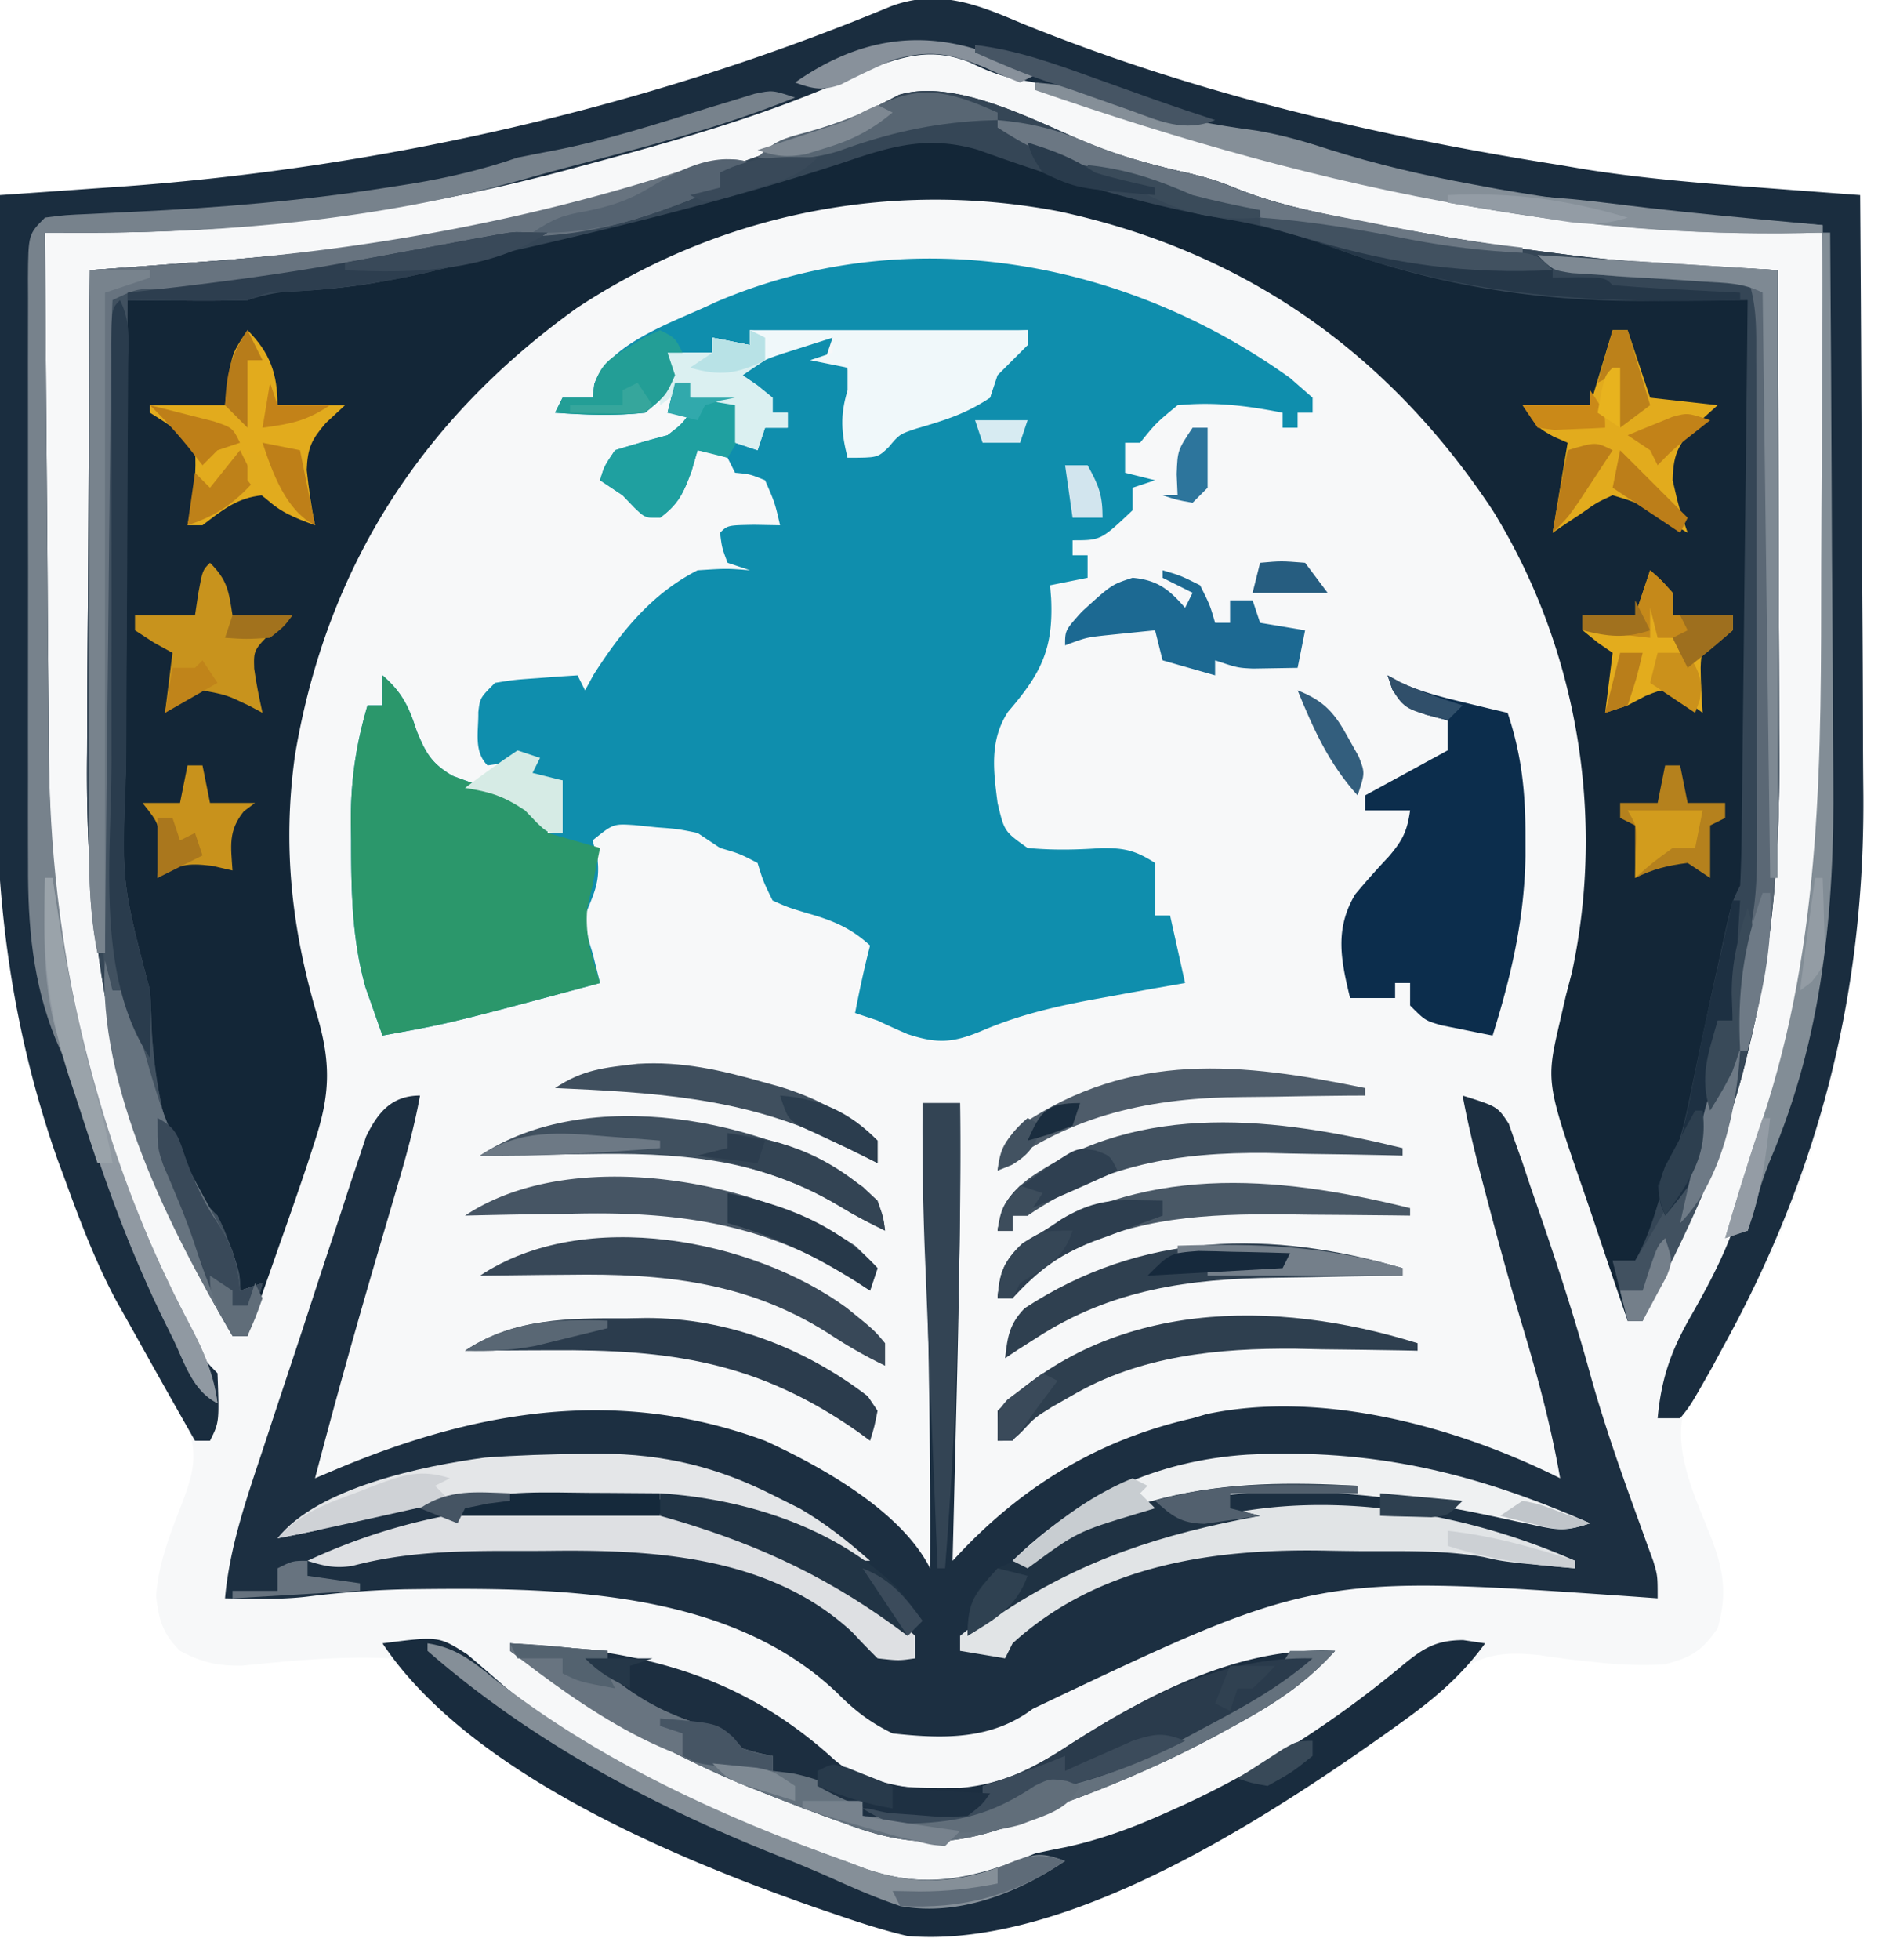 <svg xmlns="http://www.w3.org/2000/svg" width="250.38" height="261.212" style="max-height:500px"><path fill="#F7F8F9" d="M136.25 3.125C159.3 12.468 183.461 18.139 208 22l3.23.55c8.05 1.285 16.117 1.904 24.243 2.509l3.654.276q4.436.335 8.873.665.141 19.065.207 38.13.03 8.857.095 17.712c.044 5.712.067 11.425.078 17.137q.01 3.246.043 6.493c.28 28.923-6.593 57.302-23.49 81.22-2.455 6.072 1.214 13.006 3.426 18.79 1.521 4.244 1.86 7.165.641 11.518-2.149 3.058-3.497 3.87-7.125 4.813a53 53 0 0 1-8.625-.25l-2.586-.266a117 117 0 0 1-5.328-.719c-4.49-.44-7.26-.305-11.066 2.266a224 224 0 0 0-4.306 3.82C173.605 241.575 151.721 250.22 131 257l-3 1c-6.14.49-11.028-.967-16.75-2.937l-2.776-.946C88.194 247.002 67.368 236.367 52 221c-6.642-.332-13.156.316-19.766.977-3.356.024-5.28-.437-8.234-1.977-2.331-2.331-2.809-4.074-3.184-7.312.296-4.335 1.875-8.3 3.442-12.32 1.48-3.912 2.18-6.396.742-10.368-1.196-2.29-2.42-4.48-3.75-6.687q-1.102-1.892-2.2-3.786l-1.075-1.848C14.07 170.954 11.15 164.05 8.5 156.75l-.826-2.213c-6.28-17.896-8.407-35.26-8.162-54.123q.014-3.248.021-6.497c.019-5.62.068-11.238.124-16.857.051-5.766.074-11.532.099-17.298C-.191 48.508-.106 37.254 0 26l2.275-.157q5.213-.364 10.424-.738c1.18-.08 2.361-.162 3.577-.246C51.061 22.353 86.436 14.3 118.71.873c6.36-2.424 11.672-.255 17.54 2.252"/><path fill="#132637" d="M145 19.063c4.555 1.874 9.143 3.058 13.945 4.128C162 24 162 24 165.648 25.434c5.152 1.977 10.448 3.011 15.852 4.066l3.301.65a369 369 0 0 0 22.637 3.6l2.714.35c6.068.719 12.133 1.112 18.231 1.436l2.518.137L237 36q.07 15.48.104 30.958.014 7.19.047 14.379.032 6.954.039 13.908.004 2.637.021 5.274c.08 13.327-.889 26.032-4.024 39.043l-.518 2.16C229.662 153.77 224.35 164.852 219 176h-2a1258 1258 0 0 1-4.327-12.75 505 505 0 0 0-1.476-4.326C206.099 144.17 206.099 144.17 208 136l.754-3.273.809-3.102c4.51-20.935.722-43.391-10.563-61.625-13.949-21.066-33.202-34.58-57.982-39.864-22.444-4.219-45.15.358-64.186 12.962-20.608 14.81-33.297 34.497-37.498 59.521-1.71 12.187-.45 23.326 3.062 35.09C44.136 141.84 43.97 145.965 42 152l-1.018 3.142a630 630 0 0 1-3.607 10.42l-1.273 3.635Q34.557 173.601 33 178h-2c-4.78-8.082-8.723-16.224-11.75-25.125l-.815-2.321c-5.361-16.44-7.033-33.01-6.826-50.199q.012-2.812.018-5.627c.015-4.858.054-9.715.098-14.573.042-4.988.06-9.977.08-14.966.042-9.73.11-19.46.195-29.189l2.233-.163q5.08-.374 10.162-.755l3.511-.256c30.014-2.26 65.125-8.035 91.961-22.19 7.556-2.255 18.21 3.523 25.133 6.427"/><path fill="#0F8EAD" d="M172 50.375 175 53v2h-2v2h-2v-2c-4.819-.964-9.115-1.465-14-1-2.876 2.375-2.876 2.375-5 5h-2v4l4 1-3 1v3c-4.229 4-4.229 4-8 4v2h2v3l-5 1 .14 1.758c.311 6.72-1.32 9.978-5.75 15.105-2.475 3.804-1.953 7.77-1.39 12.137.893 3.798.893 3.798 4 6 3.364.322 6.536.248 9.906.016 3.092-.016 4.528.349 7.094 1.984v7h2l2 9-4.207.734q-2.803.505-5.606 1.016l-2.922.531c-5.09.969-9.736 2.093-14.515 4.156-3.795 1.56-5.835 1.66-9.75.375a118 118 0 0 1-4-1.812l-3-1c.588-3.024 1.227-6.018 2-9-2.699-2.464-5.175-3.403-8.625-4.375-2.398-.738-2.398-.738-4.375-1.625-1.25-2.562-1.25-2.562-2-5-2.41-1.247-2.41-1.247-5-2l-3-2c-2.634-.534-2.634-.534-5.5-.75l-2.906-.297c-2.835-.182-2.835-.182-5.594 2.047l.625 2.188c.441 3.307-.407 4.766-1.625 7.812.247 2.567.247 2.567 1 5q.504 2 1 4c-19.968 5.371-19.968 5.371-29 7a417 417 0 0 1-1.437-4.062l-.81-2.286c-1.837-6.465-1.935-12.924-1.94-19.59l-.038-2.591c-.012-5.5.677-10.19 2.225-15.471h2v-4c2.62 2.284 3.507 4.162 4.563 7.438 1.24 2.968 1.95 4.272 4.742 5.933 2.542.97 5.101 1.808 7.695 2.629 3.125 1.625 3.125 1.625 5 3v2h2v-7h-5l1-3-2.937.563L65 102c-1.895-1.895-1.18-4.571-1.23-7.09C64 93 64 93 66 91c2.602-.414 2.602-.414 5.625-.625l3.04-.227L77 90l1 2 1.125-2.062C82.779 84.212 86.855 79.135 93 76c3.875-.25 3.875-.25 7 0l-3-1c-.75-2-.75-2-1-4 1-1 1-1 4.563-1.062L104 70c-.695-3.004-.695-3.004-2-6-2.006-.814-2.006-.814-4-1l-1-2c-2.025-.652-2.025-.652-4-1l-.812 2.813C91.09 65.758 90.466 67.15 88 69c-2 0-2 0-3.437-1.375L83 66l-3-2c.563-1.875.563-1.875 2-4a172 172 0 0 1 7-2c1.902-1.478 1.902-1.478 3-3h-3l1-4h2v2h6c.553 2.076 1 3.844 1 6h2l1-2h3v-2h-2a102 102 0 0 1-3-3l-3-2c4.75-3.681 8.007-4.587 14-5l-1 3 3 1c.757 3.7 1.162 6.386 0 10v2c3.511-1.17 3.511-1.17 6.313-3.469 2.279-2.068 4.405-2.485 7.374-3.218l3.012-.762L132 53l.375-1.812C133 49 133 49 135 46h2v-2l-1.997.108c-24.19 1.265-24.19 1.265-35.003-.108v2l-5-1v2l2 1c-5.75.125-5.75.125-8-1l1 3c-1.187 2.688-1.187 2.688-4 5-4.031.439-7.96.286-12 0l1-2h4l.227-1.816c1.975-5.577 11.043-8.413 16.085-10.871 25.52-11.019 54.486-5.858 76.688 10.062"/><path fill="#1C2F41" d="M56 146c-.73 4-1.778 7.843-2.926 11.742l-.572 1.956a3991 3991 0 0 1-1.815 6.177C47.646 176.215 44.729 186.573 42 197l3.083-1.303C63.791 187.862 82.49 184.801 102 192c7.454 3.406 18.19 9.379 22 17 .069-14.092-.134-28.163-.5-42.25l-.145-5.797q-.173-6.976-.355-13.953h5c.076 13.55-.16 27.08-.5 40.625l-.145 5.969q-.174 7.203-.355 14.406l1.508-1.598c8.533-8.823 18.434-14.67 30.492-17.402l1.86-.547c15.4-3.26 33.396 1.675 47.14 8.547-1.197-6.856-2.96-13.442-4.963-20.098-1.703-5.69-3.278-11.407-4.787-17.152l-.638-2.418c-.982-3.76-1.908-7.507-2.612-11.332 4.648 1.465 4.648 1.465 6.152 3.75l.786 2.25.964 2.703L204 158l1.441 4.172c2.347 6.854 4.573 13.717 6.496 20.703 1.918 6.945 4.314 13.696 6.778 20.462l.894 2.487.812 2.222C221 210 221 210 221 213l-3.023-.219c-42.63-2.973-42.63-2.973-80.301 14.957-5.546 4.176-12.043 3.985-18.676 3.262-3.033-1.488-5.018-3.013-7.383-5.39-14.876-14.204-38.517-14.043-57.648-13.813-4.404.103-8.715.436-13.084.985-3.632.42-7.235.276-10.885.218.633-6.996 2.914-13.406 5.113-20.047l1.245-3.782q1.302-3.946 2.615-7.887c1.12-3.364 2.221-6.734 3.318-10.105 1.054-3.225 2.127-6.444 3.197-9.663l1.188-3.665 1.142-3.39.986-2.983C50.368 148.238 52.234 146 56 146"/><path fill="#0E2235" d="M639 65h23l17 35c2.662-3.55 4.42-6.688 6.32-10.664l.922-1.92q1.446-3.017 2.883-6.041l1.957-4.086q1.787-3.73 3.567-7.463C695.42 68.21 696.199 66.6 697 65h23v77h-23l-1-34-10 21h-13l-10-20-1 33h-23zM1000 65h20c6.55 6.968 6.55 6.968 8.328 10.336 3.047 5.457 6.672 10.456 10.297 15.539q2.58 3.703 5.15 7.414c1.114 1.655 1.114 1.655 2.225 2.711l1-36h23v76c-21 0-21 0-25.473-3.559-1.388-2.336-1.388-2.336-2.59-4.879a1892 1892 0 0 0-2.984-5.203l-1.447-2.69c-2.452-4.347-5.389-8.323-8.319-12.356L1024 105l-1 36h-23zM579.813 63.688l3.119-.05c10.319-.006 19.046 1.896 26.845 8.975 8.63 8.812 9.568 18.67 9.66 30.512l.032 3.07c-.132 11.317-2.742 20.373-10.969 28.43-8.494 6.952-17.498 7.725-28.125 7.813l-2.926.03c-10.698-.13-18.742-2.735-27.011-9.593-8.988-10.601-10.115-23.696-9.169-37.104.817-8.506 3.43-17.654 9.731-23.771 9.361-6.878 17.445-8.348 28.813-8.312M568 88c-4.148 7.467-4.061 16.25-2.531 24.54 1.037 3.296 2.537 5.467 4.906 7.96 5.548 2.296 10.717 2.463 16.625 1.5 4.376-2.078 6.439-4.78 8.438-9.125 1.234-8.505 1.46-16.08-2.438-23.875-2.755-3.256-4.524-4.876-8.828-5.238-8.937-.407-8.937-.407-16.172 4.238M460 65l23.875-.312 7.476-.138q2.978-.023 5.954-.038l3.05-.078c8.075-.005 15.018 1.952 20.864 7.777 5.061 8.55 7.586 17.12 5.246 27.062-2.05 5.85-5.017 11.458-10.465 14.727h-2l1.61 3.184C526 137.8 526 137.8 526 142h-24c-4.437-9.937-4.437-9.937-5.834-13.074l-1.1-2.453-1.126-2.524c-.787-1.906-.787-1.906-1.94-2.949l-9-1v22h-23zm23 18v19c10.06.527 10.06.527 18.938-3.562C503.547 94.745 503.88 90.942 503 87c-1.42-2.427-1.42-2.427-4-4-2.925-.294-5.355-.382-8.25-.25zM367 65h23l.113 10.29q.071 4.944.15 9.888.049 3.43.083 6.862c.034 3.291.086 6.583.142 9.874l.02 3.088c.11 5.389.423 9.362 3.492 13.998 4.302 3.147 9.922 2.632 15 2 3.002-1.801 4.452-2.903 6-6 .119-1.603.177-3.21.205-4.817l.06-3.033.051-3.283.063-3.354q.097-5.319.183-10.638l.131-7.2c.108-5.891.207-11.783.307-17.675h23q.111 11.529.165 23.06.022 3.918.061 7.838c.037 3.763.054 7.526.067 11.29.015 1.161.03 2.323.047 3.52.002 9.632-1.693 16.351-8.383 23.534-10.067 9.043-23.756 8.476-36.43 7.945-9.43-.696-16.384-5.15-22.527-12.187-3.842-5.778-5.13-11.432-5.114-18.341v-3.154l.016-3.368.005-3.476c.005-3.658.018-7.316.03-10.974q.009-3.723.014-7.447c.01-6.08.03-12.16.049-18.24M292 65h58v18h-35v12h31v18h-31v11h35v18h-58zM768 65h25c5.888 14.581 11.584 29.226 17.148 43.933 1.372 3.62 2.753 7.236 4.133 10.852q1.313 3.466 2.625 6.934l1.25 3.26 1.135 3.019 1.004 2.643C821 138 821 138 821 142h-23c-6-12-6-12-6-16h-23l-3 10-3 6h-24c1.904-6.345 3.824-12.454 6.223-18.594l.915-2.37a3817 3817 0 0 1 2.924-7.536q1.01-2.607 2.019-5.216 2.01-5.197 4.026-10.395 2.546-6.575 5.069-13.159l1.4-3.652q1.271-3.318 2.541-6.637c.372-.966.743-1.933 1.125-2.93l.965-2.516C767 67 767 67 768 65m12 24q-1.754 4.468-3.5 8.938l-1.012 2.576-.957 2.45-.888 2.27c-.7 1.61-.7 1.61-.643 2.766h15l-7-19zM924 65h58v18h-35v12h31v18h-31v11h35v17h-58zM824 65h25l16 46c4.272-10.237 4.272-10.237 8.113-20.61l.786-2.235q1.21-3.451 2.413-6.905.833-2.375 1.667-4.75Q879.993 70.752 882 65h25l-1.809 4.762-2.629 6.926-.707 1.862a13730 13730 0 0 0-10.335 27.325l-5.805 15.392q-1.642 4.358-3.285 8.713l-1.006 2.673-.924 2.45-.808 2.143C879 139 879 139 878 141h-25a1819 1819 0 0 1-15.647-40.13 35286.628 35286.628 0 0 1-6.513-17.275C828.515 77.41 826.258 71.208 824 65"/><path fill="#1A2D3F" d="M136.25 3.125C159.3 12.468 183.461 18.139 208 22l3.23.55c8.05 1.285 16.117 1.904 24.243 2.509l3.654.276q4.436.335 8.873.665.141 19.065.207 38.13.03 8.857.095 17.712c.044 5.712.067 11.425.078 17.137q.01 3.246.043 6.493c.256 26.506-5.693 50.257-18.423 73.528l-1.738 3.219c-2.876 5.08-2.876 5.08-4.262 6.781h-3c.492-5.328 1.78-8.997 4.438-13.625 2.125-3.736 4.07-7.34 5.562-11.375h2l.262-1.73c.877-5.061 2.177-9.534 4.176-14.27 5.953-15.066 5.986-30.913 5.855-46.883q-.009-3.056-.013-6.11c-.011-5.297-.04-10.594-.074-15.89-.031-5.431-.044-10.862-.06-16.293A10690 10690 0 0 0 243 31l-2.71-.238q-5.086-.45-10.172-.913-2.181-.196-4.362-.388c-19.052-1.671-37.657-4.974-56.014-10.406-4.039-1.139-8.032-1.863-12.168-2.528-4.01-.821-7.795-2.232-11.652-3.586-3.525-1.135-7.038-1.793-10.68-2.433-2.186-.495-3.926-1.207-5.93-2.195-5.072-2.01-8.871-.873-13.87 1.07a831 831 0 0 0-3.88 1.742C100.693 15.802 89.413 18.939 78 22l-2.752.743a246 246 0 0 1-63.49 8.264l-3.269-.003L6 31q.092 16.353.236 32.706.068 7.597.11 15.193.041 7.353.117 14.706.025 2.782.035 5.565C6.59 123.76 10.39 164.391 29 183c.237 6.525.237 6.525-1 9h-2c-2.659-4.67-5.3-9.348-7.91-14.044a718 718 0 0 0-2.555-4.542c-2.866-5.347-4.968-10.972-7.035-16.664l-.827-2.214c-6.28-17.896-8.406-35.259-8.161-54.122q.014-3.248.021-6.497c.019-5.62.068-11.238.124-16.857.051-5.766.074-11.532.099-17.298C-.191 48.508-.106 37.254 0 26l2.275-.157q5.213-.364 10.424-.738c1.18-.08 2.361-.162 3.577-.246C51.061 22.353 86.436 14.3 118.71.873c6.36-2.424 11.672-.255 17.54 2.252"/><path fill="#354656" d="M145 19.063c4.555 1.874 9.143 3.058 13.945 4.128C162 24 162 24 165.648 25.434c5.152 1.977 10.448 3.011 15.852 4.066l3.301.65a369 369 0 0 0 22.637 3.6l2.714.35c6.068.719 12.133 1.112 18.231 1.436l2.518.137L237 36q.07 15.48.104 30.958.014 7.19.047 14.379.032 6.954.039 13.908.004 2.637.021 5.274c.08 13.327-.889 26.032-4.024 39.043l-.518 2.16C229.662 153.77 224.35 164.852 219 176h-2l-2-8h3c1.967-3.512 2.916-7.138 4-11l.977-2.336c1.127-2.935 1.772-5.77 2.398-8.851l.766-3.684.412-1.992c.83-3.968 1.7-7.928 2.572-11.887l.517-2.384c1.243-5.635 1.243-5.635 2.358-7.866.122-2.47.186-4.915.205-7.387l.03-2.306q.047-3.783.081-7.565l.063-5.238q.083-6.9.153-13.8.077-7.037.161-14.075.162-13.815.307-27.629l-1.945.019c-2.966.025-5.932.04-8.899.055l-3.057.03c-14.16.054-27.541-2.054-40.837-6.92-5.013-1.82-9.994-3.232-15.262-4.059-11.216-1.977-21.972-5.319-32.66-9.172-6.667-1.903-11.447-.497-17.778 1.672-17.452 5.732-35.311 9.881-53.237 13.84-2.19.504-4.356 1.064-6.528 1.64-3.6.848-6.924 1.252-10.61 1.458-3.356.192-5.992.372-9.187 1.437-2.739.07-5.45.094-8.187.063l-2.272-.014Q19.771 40.029 17 40a11955 11955 0 0 0-.104 29.888q-.014 6.94-.047 13.882-.032 6.71-.039 13.421-.005 2.548-.021 5.095C16.195 117.543 16.195 117.543 20 132c.106 1.916.185 3.833.25 5.75.58 8.403 2.408 18.286 8.75 24.25.95 1.973.95 1.973 1.688 4.063.25.692.502 1.384.761 2.097C32 170 32 170 32 172l3-1-2 7h-2c-4.78-8.082-8.723-16.224-11.75-25.125l-.815-2.321c-5.361-16.44-7.033-33.01-6.826-50.199q.012-2.812.018-5.627c.015-4.858.054-9.715.098-14.573.042-4.988.06-9.977.08-14.966.042-9.73.11-19.46.195-29.189l2.233-.163q5.08-.374 10.162-.755l3.511-.256c30.014-2.26 65.125-8.035 91.961-22.19 7.556-2.255 18.21 3.523 25.133 6.427"/><path fill="#CA8416" d="M882 168c9 0 9 0 11.06 1.465l1.303 2.043 1.498 2.242 1.452 2.375 1.51 2.305a249 249 0 0 1 2.764 4.328c1.753 2.78 3.59 5.507 5.413 8.242l1-23h10v40c-9 0-9 0-11.044-1.358l-1.284-1.896-1.485-2.092-1.437-2.216-1.484-2.135a227 227 0 0 1-2.74-4.04c-2.111-3.131-4.33-6.19-6.526-9.263l-1 23h-9zM724 168l13.188-.25 4.133-.11 3.284-.03 3.349-.064c3.76.56 5.382 1.79 8.046 4.454 1.597 4.791 1.58 9.258 0 14l-1 2 1.438 1.063c2.356 2.921 2.438 5.221 2.562 8.937-1.156 3.854-1.983 6.227-5.218 8.685-3.298 1.56-5.54 1.66-9.177 1.608l-3.284-.023-4.134-.083L724 208zm9 6v11c1.937.054 3.875.093 5.813.125l3.269.07c3.112.035 3.112.035 5.918-2.195.5-3.5.5-3.5 0-7-3.527-2.351-5.029-2.214-9.187-2.125l-3.293.055zm0 17v11c2.104.081 4.208.14 6.313.188l3.55.105c3.089-.031 3.089-.031 5.043-1.606 1.638-2.526 1.29-4.756 1.094-7.687-3.477-2.143-6.212-2.213-10.25-2.125l-3.266.055z"/><path fill="#2B976B" d="M51 90c2.62 2.284 3.507 4.162 4.563 7.438 1.24 2.968 1.95 4.272 4.742 5.933 2.542.97 5.101 1.808 7.695 2.629 3.125 1.625 3.125 1.625 5 3v2l7 2-.437 2.125L79 118l-.687 2.875c-.38 3.793.572 6.51 1.687 10.125-19.968 5.371-19.968 5.371-29 7a417 417 0 0 1-1.437-4.062l-.81-2.286c-1.837-6.465-1.935-12.924-1.94-19.59l-.038-2.591c-.012-5.5.677-10.19 2.225-15.471h2z"/><path fill="#CA8416" d="M647 170c5.173 4.512 6.447 9.254 7 16 .176 7.455-1.008 13.293-6 19-5.596 4.337-12.152 4.607-19 4-5.8-1.15-9.155-3.657-12.871-8.184-3.728-5.998-3.068-15.469-1.633-22.113 1.601-4.088 4.104-6.999 7.504-9.703 8.196-3.31 17.104-3.032 25 1m-22 8c-2.469 5.055-2.918 10.575-1.465 15.996.991 2.605 2.016 4.621 4.153 6.441 3.502.852 6.775 1.272 10.312.563 2.691-2.176 4.455-3.91 6-7 .149-1.934.221-3.873.25-5.812l.078-3.145c-.374-3.469-1.252-5.264-3.328-8.043-5.184-3.456-11.305-3.142-16 1M538 170c5.173 4.512 6.447 9.254 7 16 .176 7.455-1.008 13.293-6 19-5.596 4.337-12.152 4.607-19 4-5.8-1.15-9.155-3.657-12.871-8.184-3.728-5.998-3.068-15.469-1.633-22.113 1.601-4.088 4.104-6.999 7.504-9.703 8.196-3.31 17.104-3.032 25 1m-22 8c-2.469 5.055-2.918 10.575-1.465 15.996.991 2.605 2.016 4.621 4.153 6.441 3.502.852 6.775 1.272 10.312.563 2.691-2.176 4.455-3.91 6-7 .149-1.934.221-3.873.25-5.812l.078-3.145c-.374-3.469-1.252-5.264-3.328-8.043-5.184-3.456-11.305-3.142-16 1M488 170c5.173 4.512 6.447 9.254 7 16 .176 7.455-1.008 13.293-6 19-5.596 4.337-12.152 4.607-19 4-5.8-1.15-9.155-3.657-12.871-8.184-3.728-5.998-3.068-15.469-1.633-22.113 1.601-4.088 4.104-6.999 7.504-9.703 8.196-3.31 17.104-3.032 25 1m-22 8c-2.469 5.055-2.918 10.575-1.465 15.996.991 2.605 2.016 4.621 4.152 6.441 3.503.852 6.776 1.272 10.313.563 2.691-2.176 4.455-3.91 6-7 .149-1.934.221-3.873.25-5.812l.078-3.145c-.374-3.469-1.252-5.264-3.328-8.043-5.184-3.456-11.305-3.142-16 1"/><path fill="#192C3E" d="M51 219c7.486-.966 7.486-.966 11.297 1.465a424 424 0 0 1 4.863 4.187c13.11 10.839 29.904 17.816 45.778 23.473l2.58.97c8.237 2.793 14.626 1.128 22.482-2.095q2.056-.445 4.121-.848c4.724-1.032 8.977-2.61 13.379-4.59l2.326-1.04c10.548-4.891 20.382-11.256 29.299-18.71 2.721-2.227 4.39-3.221 7.938-3.25L198 219c-3.04 4.18-6.526 7.191-10.687 10.188l-1.99 1.436C168.765 242.383 142.143 259.77 121 258c-3.323-.78-6.524-1.827-9.75-2.937l-2.776-.946C89.81 247.568 62.468 236.22 51 219"/><path fill="#CA8416" d="M408 168h9v17h17v-17h9v40h-9v-17h-17v17h-9zM770 168h9l.028 2.507c.054 3.748.138 7.495.222 11.243l.043 3.945.098 3.79.063 3.49c.651 3.61 1.69 4.8 4.546 7.025 1.977.622 1.977.622 4 .5l2 .031c2.952-.784 4.094-2.165 6-4.531.64-3.085.64-3.085.61-6.516l.097-3.789.043-3.945.09-3.992q.105-4.879.16-9.758h9q.149 6.458.22 12.915.03 2.194.082 4.388c.049 2.11.071 4.22.089 6.33l.063 3.84c-.537 4.168-1.845 6.275-4.454 9.527-5.5 4.09-11.294 4.498-18 4-5.002-1.017-8.368-2.368-12-6-2.089-4.079-2.234-7.506-2.195-12.05l.008-1.997c.011-2.089.036-4.177.062-6.266q.016-2.133.027-4.267.035-5.21.098-10.42"/><path fill="#1C2E40" d="M68 219c16.98.806 30.485 3.881 43.254 15.52 4.913 4.165 10.624 3.714 16.746 3.746 5.909-.524 10.105-2.794 15-6.016 10.361-6.606 22.43-12.879 35-12.25-3.969 4.4-8.187 7.121-13.375 9.938l-2.392 1.314c-6.142 3.31-12.375 6.04-18.901 8.494-3.362 1.217-3.362 1.217-6.633 2.79-8.888 3.519-14.92 3.906-23.887.526l-2.776-.995A337 337 0 0 1 102 239l-2.117-.834C88.657 233.61 77.77 227.161 68 220z"/><path fill="#CA8416" d="M1038 169v8l-2.074-.496c-3.3-.568-6.392-.6-9.738-.566l-3.52.027L1020 176v6l2.414.516c11.381 2.603 11.381 2.603 15.586 6.484 2.39 3.883 3.368 6.727 2.563 11.188-1.015 3.252-1.675 3.907-4.438 6.25-8.138 4.068-16.626 3.08-25.125.562v-8l2.813.5c5.044.737 10.101.583 15.187.5l1-5-1.687-.734A749 749 0 0 1 1021 191l-2.273-1.016c-7.101-3.326-7.101-3.326-8.727-6.984-.453-3.594-.346-6.835.688-10.312 6.313-8.118 18.725-6.675 27.312-3.688M998 169v8l-2.074-.496c-3.3-.568-6.392-.6-9.739-.566l-3.519.027L980 176v6l2.414.516c11.381 2.603 11.381 2.603 15.586 6.484 2.39 3.883 3.368 6.727 2.563 11.188-1.015 3.252-1.675 3.907-4.438 6.25-8.138 4.068-16.626 3.08-25.125.562v-8l2.813.5c5.044.737 10.101.583 15.187.5l1-5-1.687-.734A749 749 0 0 1 981 191l-2.273-1.016c-7.101-3.326-7.101-3.326-8.727-6.984-.453-3.594-.346-6.835.688-10.312C977 164.57 989.413 166.013 998 169M846 169v8l-2.074-.496c-3.3-.568-6.392-.6-9.739-.566l-3.519.027L828 176v6l2.414.516c11.381 2.603 11.381 2.603 15.586 6.484 2.39 3.883 3.368 6.727 2.563 11.188-1.015 3.252-1.675 3.907-4.438 6.25-8.138 4.068-16.626 3.08-25.125.562v-8l2.813.5c5.044.737 10.101.583 15.187.5l1-5-1.687-.734A749 749 0 0 1 829 191l-2.273-1.016c-7.101-3.326-7.101-3.326-8.727-6.984-.453-3.594-.346-6.835.688-10.312C825 164.57 837.413 166.013 846 169M351 169v8l-2.074-.496c-3.3-.568-6.392-.6-9.738-.566l-3.52.027L333 176v6l2.414.516c11.381 2.603 11.381 2.603 15.586 6.484 2.39 3.883 3.368 6.727 2.563 11.188-1.015 3.252-1.675 3.907-4.438 6.25-8.138 4.068-16.626 3.08-25.125.562v-8l2.813.5c5.044.737 10.101.583 15.187.5l1-5-1.687-.734A749 749 0 0 1 334 191l-2.273-1.016c-7.101-3.326-7.101-3.326-8.727-6.984-.453-3.594-.346-6.835.688-10.312C330 164.57 342.413 166.013 351 169M930 168h30v6h-21v11h18v6h-18v11h21v6h-30z"/><path fill="#0C2D4C" d="m185 90 1.61.898c2.831 1.305 5.609 2.002 8.64 2.727 1.078.26 2.155.52 3.266.79.82.192 1.64.386 2.484.585 1.87 5.574 2.384 10.572 2.375 16.438l.004 2.625c-.135 8.369-1.891 15.985-4.379 23.937q-2.19-.425-4.375-.875l-2.46-.492C190 136 190 136 188 134v-3h-2v2h-6c-1.23-5.057-2.079-9.191.68-13.816a111 111 0 0 1 4.437-4.993c1.867-2.172 2.489-3.4 2.883-6.191h-6v-2l11-6v-4l-2.875-.75C187 94 187 94 185.625 91.875z"/><path fill="#CA8416" d="M397 169v8l-2.375-.5c-5.67-.782-11.188-1.414-16.625.625-3.507 3.288-3.897 6.719-4.312 11.375.348 3.908 1.176 6.22 3.312 9.5 3.161 2.065 5.708 2.244 9.438 2.188l2.808-.02c2.671-.163 5.147-.577 7.754-1.168v8c-8.592 2.988-16.385 3.047-24.797-.656-4.404-2.686-6.582-6.48-8.203-11.344-.633-9.008-.549-15.538 5.188-22.75 8.293-6.634 18.068-6.64 27.812-3.25M665 168h29v7h-20v10h18v7h-18v16h-9z"/><path fill="#415160" d="M69.188 30.938 73 31c-4.06 2.707-8.162 3.454-12.875 4.563l-2.853.678c-6.327 1.45-12.38 2.38-18.874 2.618-2.544.045-2.544.045-5.398 1.141-2.739.07-5.45.094-8.187.063l-2.272-.014Q19.771 40.029 17 40a11955 11955 0 0 0-.104 29.888q-.014 6.94-.047 13.882-.032 6.71-.039 13.421-.005 2.548-.021 5.095C16.195 117.543 16.195 117.543 20 132c.106 1.916.185 3.833.25 5.75.58 8.403 2.408 18.286 8.75 24.25.95 1.973.95 1.973 1.688 4.063.25.692.502 1.384.761 2.097C32 170 32 170 32 172l3-1-2 7h-2c-9.673-16.356-17.352-35.297-17.259-54.527l-.01-2.743c-.01-2.96-.003-5.922.003-8.882l-.005-6.203q-.005-6.474.01-12.948c.012-5.54.005-11.081-.007-16.622q-.009-6.39 0-12.783.003-3.066-.005-6.132c-.005-2.847.003-5.692.014-8.539l-.012-2.57C13.77 40.229 13.77 40.229 16 38c2.813-.26 5.556-.417 8.375-.5C31.731 37.185 38.767 36.417 46 35q2.091-.384 4.184-.762c18.163-3.314 18.163-3.314 19.004-3.3"/><path fill="#77828C" d="M106 13c-9.847 4.005-20.099 6.6-30.361 9.3-2.276.604-4.544 1.23-6.81 1.868-18.454 4.996-37.983 6.863-57.07 6.84l-3.27-.004L6 31q.092 16.353.236 32.706.068 7.597.11 15.193.041 7.353.117 14.706.025 2.782.035 5.565c.102 27.314 6.032 53.301 18.874 77.515C27.17 180.111 28.492 183.15 29 187c-3.351-1.676-4.356-5.369-5.937-8.625l-1.053-2.121c-4.248-8.624-7.447-17.384-10.405-26.516-1.262-3.854-2.528-7.568-4.199-11.27-3.048-7.518-3.704-15.156-3.665-23.2l-.01-2.773c-.01-2.988-.003-5.976.003-8.964l-.005-6.265q-.005-6.535.01-13.072c.012-5.593.005-11.186-.007-16.78q-.009-6.455 0-12.909.003-3.095-.005-6.19c-.005-2.873.003-5.745.014-8.618l-.012-2.594C3.77 31.23 3.77 31.23 6 29c2.66-.347 2.66-.347 6.063-.492l3.818-.192 2.036-.093C29.222 27.69 40.372 26.757 51.563 25l3.236-.503C59.732 23.685 64.267 22.627 69 21q2.294-.47 4.598-.895c7.188-1.375 14.113-3.637 21.095-5.802l3.116-.94 2.806-.866C103 12 103 12 106 13"/><path fill="#CA8416" d="M556 168h9v34h20v6h-29z"/><path fill="#F0F8FA" d="M100 44h37v2l-4 4-1 3c-3.25 2.167-6.134 3.039-9.844 4.121-2.229.738-2.229.738-3.687 2.477C117 61 117 61 113 61c-.857-3.428-1.012-5.628 0-9v-3l-5-1 3-1v-2q-2.159.68-4.312 1.375l-2.426.773c-2.49.84-2.49.84-5.262 2.852l2 1.375L103 53v2h2v2h-3l-1 3-3-1v-5l-6-1v-2l-4 3c0-2.621.313-4.51 1-7h6v-2l5 1z"/><path fill="#67737F" d="m101 22-5 1v2c-7.97 3.304-15.057 5.946-23.75 6.438-5.402.318-10.027 1.222-15.176 2.8-4.718 1.17-9.495 1.626-14.325 2.115-3.077.315-5.803.665-8.749 1.647a78 78 0 0 1-4.195.281l-2.418.114-5.047.21c-3.994-.202-3.994-.202-7.34 1.395-.125 2.708-.186 5.39-.205 8.1l-.03 2.572q-.047 4.229-.081 8.457l-.063 5.847q-.082 7.712-.153 15.423-.077 7.862-.161 15.724Q14.145 111.562 14 127h-1c-.968-4.85-1.136-9.558-1.114-14.484v-2.515c0-2.727.008-5.454.016-8.18l.005-5.692q.006-7.472.024-14.944.014-7.631.02-15.263Q11.967 50.96 12 36l2.233-.163q5.08-.374 10.162-.755l3.511-.256c21.557-1.623 43.319-5.604 63.868-12.39 3.406-1.09 5.829-1.83 9.226-.436"/><path fill="#CA8416" d="M860 168h9v40h-9z"/><path fill="#DEE0E3" d="M117.76 214.262c1.67 1.304 1.67 1.304 4.24 3.738v3c-2.188.313-2.188.313-5 0a110 110 0 0 1-3.383-3.5c-10.832-10.048-26.16-11-40.148-10.836-2.165.024-4.329.02-6.494.014-6.822.015-13.33.235-19.97 1.993-2.29.376-3.815.032-6.005-.671 24.833-11.618 54.436-9.741 76.76 6.262"/><path fill="#64717D" d="m68 219 13 1v3c4.442 3.78 8.487 5.754 14.082 7.324C97 231 97 231 99 233c2.069.643 2.069.643 4 1v2l2.625.313c3.542.721 6.218 1.958 9.375 3.687v2c12.072.838 12.072.838 22.938-3.777 2.36-1.4 4.233-1.76 6.937-2.16C151 235.048 155.73 232.158 161 229l2.883-1.621c5.266-2.62 5.266-2.62 8.117-7.379h6c-3.969 4.4-8.187 7.121-13.375 9.938l-2.392 1.314c-6.142 3.31-12.375 6.04-18.901 8.494-3.362 1.217-3.362 1.217-6.633 2.79-8.888 3.519-14.92 3.906-23.887.526l-2.776-.995A337 337 0 0 1 102 239l-2.117-.834C88.657 233.61 77.77 227.161 68 220z"/><path fill="#E1E4E6" d="M210 208v1q-2.344-.215-4.687-.437l-2.637-.247C200 208 200 208 197.784 207.496c-5.432-.967-10.987-.762-16.491-.791q-2.207-.017-4.412-.062c-14.987-.302-30.312 1.84-41.881 12.357l-1 2-6-1v-2a87 87 0 0 1 5.875-4.375l1.799-1.229c8.49-5.655 17.424-8.197 27.326-10.396l2.418-.559c14.624-2.5 31.095.583 44.582 6.559"/><path fill="#E2AB1D" d="M215 44h2l3 9 9 1-2.437 2.188C223.89 59.12 223.093 60.115 223 64c.864 3.736.864 3.736 2 7q-2.587-1.514-5.176-3.027C217.862 66.86 217.862 66.86 215 66c-2.116.974-2.116.974-4.187 2.438l-2.168 1.433L207 71l2-12-1.875-.812C205 57 205 57 203 54h9zM33 44c2.979 2.979 4 5.803 4 10h9l-2.562 2.375c-1.907 2.227-2.424 3.28-2.547 6.25.268 2.49.619 4.92 1.109 7.375-2.915-1.074-4.778-1.778-7-4-3.403.34-5.348 1.967-8 4h-2l.43-2.012c.46-2.76.762-5.192.57-7.988-1.748-2.399-3.44-3.38-6-5v-1h10l.375-3.312C31 47 31 47 33 44"/><path fill="#E4E6E8" d="m77.688 193.75 2.376-.029c8.451.048 15.605 1.76 23.124 5.591l3.48 1.739c3.508 2.052 6.292 4.27 9.332 6.949-3.36 0-4.221-.58-7-2.312-10.177-5.778-20.605-6.22-32.062-6.125-.727 0-1.454.002-2.202.004-11.355.04-21.834 1.186-32.736 4.433-1.662.354-3.328.697-5 1 5.366-6.784 19.467-9.657 27.664-10.758 4.343-.315 8.67-.449 13.023-.492"/><path fill="#EFF1F2" d="M166.327 193.85c16.757-.84 30.339 2.406 45.673 9.15-3.2 1.066-4.197.946-7.387.258l-2.595-.543-2.706-.59c-15.681-3.356-30.785-4.99-46.5-.937l-2.354.594c-5.344 1.51-9.1 3.783-13.458 7.218l-2-1c8.786-8.577 19.114-13.36 31.327-14.15"/><path fill="#5B6875" d="m205 34 32 2q.07 15.48.104 30.958.014 7.19.047 14.379.032 6.954.039 13.908.004 2.637.021 5.274c.081 13.547-1.019 26.257-4.211 39.481h-1a356 356 0 0 1-.125-5l-.07-2.812C232 129 232 129 232.997 125.319c1.093-4.262 1.28-8.232 1.246-12.615l.006-2.383c.003-2.572-.007-5.144-.019-7.716v-5.392q-.003-5.63-.024-11.259-.023-7.22-.02-14.439-.001-5.558-.013-11.115l-.006-5.326q-.004-3.713-.022-7.425l.002-2.224c-.02-3.083-.164-5.476-1.147-8.425l-3.586.07c-8.347.113-16.302.213-24.414-2.07z"/><path fill="#2A3B4C" d="M175 221c-4.319 3.762-8.962 6.35-14 9l-3.344 1.805c-6.094 3.222-11.675 5.737-18.57 6.73-2.381.383-2.381.383-4.961 2.59-4.764 2.859-9.692 2.526-15.125 1.875-2.367-1.023-2.367-1.023-4-2l2.992.07 3.883.055 3.867.07c3.344.161 3.344.161 5.258-2.195v-1l2.625-.766c3.527-1.29 6.243-2.923 9.375-4.984 9.759-6.233 20.194-11.525 32-11.25"/><path fill="#858F98" d="M138 11c4.903.377 9.05 1.281 13.688 2.938 5.274 1.848 10.323 2.742 15.85 3.47 3.35.573 6.377 1.43 9.603 2.494 6.336 1.995 12.641 3.464 19.172 4.66l3.415.634c14.318 2.52 28.79 3.672 43.272 4.804v1c-14.968.427-29.241-.49-44-3l-2.7-.454C176.276 24.113 157.18 18.643 138 12z"/><path fill="#1C6992" d="M155 76c2.375.688 2.375.688 5 2 1.313 2.625 1.313 2.625 2 5h2v-3h3l1 3 6 1-1 5-3.812.063-2.145.035C165 89 165 89 162 88v2l-7-2-1-4a853 853 0 0 0-4.312.438c-.801.08-1.602.162-2.426.246-2.423.269-2.423.269-5.262 1.316 0-2 0-2 2.25-4.5 3.96-3.6 3.96-3.6 6.75-4.5 3.311.301 4.85 1.529 7 4l1-2-4-2z"/><path fill="#2B3C4D" d="m83.438 175.688 2.697-.05c10.711-.007 21.04 3.892 29.552 10.424L117 188c-.418 2.121-.418 2.121-1 4l-1.547-1.137c-13.366-9.408-25.09-11.05-41.015-10.925l-3.346.013q-4.047.018-8.092.049c6.535-4.356 13.83-4.34 21.438-4.312"/><path fill="#2F4050" d="M187 169v1l-2.655.028q-4.965.069-9.93.18-2.132.041-4.265.063c-11.533.122-21.982 1.562-31.9 7.979l-2.484 1.578L134 181c.331-2.879.56-4.546 2.61-6.66 15.707-10.29 32.859-10.462 50.39-5.34"/><path fill="#2E3F4F" d="M189 179v1l-2.272-.048c-3.472-.063-6.943-.101-10.416-.14l-3.572-.076c-10.36-.085-20.756.916-29.865 6.264l-2.633 1.5c-2.255 1.402-2.255 1.402-3.922 3.188C135 192 135 192 133 192v-4c14.99-14.846 36.896-14.954 56-9"/><path fill="#828D96" d="M243 31h1q.141 17.449.207 34.898c.021 5.404.049 10.807.095 16.211.044 5.233.067 10.465.078 15.698q.01 2.967.043 5.935c.185 17.452-1.428 34.44-8.33 50.64-.957 2.293-1.638 4.46-2.218 6.868L233 164l-3 1c1.538-5.266 3.154-10.487 4.94-15.674 8.074-24.272 7.846-48.697 7.867-73.978.01-5.016.047-10.031.082-15.047.063-9.767.097-19.534.111-29.301"/><path fill="#334454" d="M123 147h5c.135 11.093-.075 22.162-.437 33.25l-.12 3.762c-.287 8.35-.792 16.66-1.443 24.988h-1q-.431-10.592-.854-21.185l-.292-7.196q-.21-5.194-.416-10.389l-.133-3.208A426 426 0 0 1 123 147"/><path fill="#384858" d="M112.871 174.281c3.69 2.98 3.69 2.98 5.129 4.719v3c-2.727-1.31-5.23-2.766-7.75-4.437-10.71-6.731-21.883-7.874-34.312-7.688l-3.49.027q-4.225.036-8.448.098c13.885-9.257 36.387-4.856 48.871 4.281"/><path fill="#858F98" d="M57 219c3.942.59 6.187 2.536 9.25 5 13.832 10.752 30.026 18.13 46.438 24l2.627.993c7.482 2.567 13.306 1.816 20.56-1.18 2.488-.952 3.664-.724 6.125.187-6.332 4.29-14.282 7.433-22 6-2.894-.977-5.636-2.145-8.422-3.398a189 189 0 0 0-7.906-3.329C86.797 240.56 70.752 232 57 220z"/><path fill="#C8931D" d="M28 75c2.36 2.36 2.491 3.779 3 7h8l-2.562 2c-2.627 2.63-2.627 2.63-2.547 5.113.267 1.98.68 3.937 1.109 5.887l-1.75-.937C30.238 92.619 30.238 92.619 27 92c-2.73 1.354-2.73 1.354-5 3l1-8-2.5-1.375L18 84v-2h8l.438-2.937C27 76 27 76 28 75"/><path fill="#495866" d="M188 161v1l-2.396-.032c-3.639-.042-7.277-.067-10.917-.093-1.243-.017-2.486-.034-3.767-.05-10.058-.054-19.42.37-28.482 5.113l-3.004 1.527c-2.676 1.457-2.676 1.457-4.434 4.535h-2c.313-3.14.644-4.64 2.898-6.914 15.963-11.028 34.006-9.57 52.102-5.086"/><path fill="#66737F" d="m14 128 1 4h2l.918 3.332c4.066 14.682 4.066 14.682 11.332 27.98 1.93 2.964 2.418 5.197 2.75 8.688l3-1-2 7h-2c-8.261-13.97-18.078-33.295-17-50"/><path fill="#E3AC1D" d="M220 76c1.5 1.313 1.5 1.313 3 3v3h8v2l-2 1.125c-2.181 1.65-2.181 1.65-2.266 3.848.015 2.01.134 4.02.266 6.027l-2.187-1.625c-2.72-1.718-2.72-1.718-5.438-.625L217 94l-3 1 1-8-2-1.375L211 84v-2h7z"/><path fill="#1F3243" d="M181 198v1h-17v2l4 1-2.676.516C152.612 205.083 142.72 208.648 132 216l-3 2c0-4.739.773-5.686 4-9 2.375-1.062 2.375-1.062 5-2l2.617-1.887c3.966-2.477 7.639-3.692 12.133-4.863l2.482-.657c8.607-2.091 16.972-2.066 25.768-1.593"/><path fill="#40505F" d="M115.066 158.184c2.089 1.961 2.583 3.017 2.934 5.816-2.037-.987-4.005-2.003-5.937-3.184-10.853-6.597-21.853-7.248-34.313-7.004q-2.014.024-4.027.042-4.862.052-9.723.146c14.29-9.527 38.014-4.919 51.066 4.184"/><path fill="#465564" d="M114 166a64 64 0 0 1 3 3l-1 3-1.695-1.172c-12.04-7.82-24.045-9.439-38.18-9.078q-2.072.03-4.145.055-4.99.07-9.98.195c14.093-9.395 38.833-4.832 52 4"/><path fill="#415160" d="M187 153v1l-2.532-.063q-4.758-.103-9.516-.157c-2.02-.03-4.039-.08-6.057-.132-11.923-.117-21.953 1.567-31.895 8.352h-2v2h-2c.563-3.435 1.506-4.879 4.25-7 14.863-10.365 33.167-8.055 49.75-4"/><path fill="#4E5C6A" d="M182 145v1l-2.548.012q-4.778.044-9.555.14-2.05.035-4.099.044c-12.11.057-23.043 2.278-32.798 9.804.317-2.954.958-3.959 3.125-6.062 14.754-9.944 29.468-8.32 45.875-4.938"/><path fill="#253748" d="M168 29c6.775.472 13.358 1.597 20.012 2.909 4.98.96 9.892 1.56 14.949 1.88C205 34 205 34 207 35v2l3.438-.062C214 37 214 37 215 38c2.859.237 5.699.422 8.563.563l2.443.13q2.997.159 5.994.307v1c-18.582.52-36.16-.382-53.738-6.816C174.867 31.952 171.48 30.957 168 30z"/><path fill="#1FA0A0" d="M90 51h2v2h6c.93 2.606 1.15 3.642.063 6.25L97 61l-4-1-.812 2.813C91.09 65.758 90.466 67.15 88 69c-2 0-2 0-3.437-1.375L83 66l-3-2c.563-1.875.563-1.875 2-4a172 172 0 0 1 7-2c1.902-1.478 1.902-1.478 3-3h-3z"/><path fill="#213445" d="M88 199c11.332.743 23.473 4.532 31.734 12.719 1.155 1.374 2.223 2.82 3.266 4.281l-2 2-1.836-1.355C109.274 209.508 99.741 205.294 88 202z"/><path fill="#687480" d="m68 219 13 1v3c4.442 3.78 8.487 5.754 14.082 7.324C97 231 97 231 99 233c2.069.643 2.069.643 4 1v2c-12.453.748-25.524-8.63-35-16z"/><path fill="#3F4F5E" d="M85.016 141.766c5.868-.36 11.071.832 16.671 2.422l2.16.594c5.173 1.565 9.007 3.724 13.153 7.218v3l-1.61-.812L113 153l-2.828-1.437C98.462 146.215 86.748 145.573 74 145c3.747-2.498 6.607-2.722 11.016-3.234"/><path fill="#7E8993" d="m205 34 32 2v81h-1l-1-78c-2.643-1.321-4.86-1.283-7.812-1.465l-3.508-.236q-3.68-.236-7.36-.461l-3.507-.24-3.231-.203C207 36 207 36 205 34"/><path fill="#2A3C4D" d="M16 40c1.494 2.987 1.103 5.682 1.082 9.013l-.01 2.189q-.01 2.358-.027 4.718-.026 3.747-.036 7.495-.038 10.66-.105 21.319-.04 6.52-.055 13.04-.009 2.472-.03 4.943C16.227 117.755 16.227 117.755 20 132c.07 1.54.085 3.083.063 4.625l-.028 2.477L20 141c-7.288-10.931-5.15-26.761-5.133-39.418q0-2.627-.003-5.255-.002-5.464.006-10.93.006-7.017-.004-14.036a6285 6285 0 0 1 0-10.811q0-2.59-.002-5.18-.003-3.598.007-7.195l-.007-2.17c.022-4.89.022-4.89 1.136-6.005"/><path fill="#9099A2" d="M6 117h1l.516 3.41c3.096 19.877 8.408 38.461 17.856 56.275C27.17 180.111 28.492 183.15 29 187c-3.351-1.676-4.356-5.369-5.937-8.625l-1.053-2.121c-3.82-7.756-6.885-15.605-9.573-23.816l-.92-2.788a2280 2280 0 0 1-1.746-5.316 394 394 0 0 0-1.947-5.72C5.624 131.64 5.864 124.241 6 117"/><path fill="#6B7783" d="M133 16c4.277.372 7.727 1.199 11.688 2.875 4.669 1.969 9.317 3.215 14.257 4.316C162 24 162 24 165.585 25.426c5.476 2.106 11.17 3.098 16.915 4.199l3.3.656c5.722 1.121 11.404 2.086 17.2 2.719v1c-7.621.307-14.545-.853-22-2.375l-3.406-.672c-3.202-.636-6.398-1.29-9.594-1.953l-2.64-.54c-3.976-.84-7.63-1.802-11.36-3.46-3.23-1.362-6.244-2.345-9.687-3-4.397-.86-7.548-2.597-11.313-5z"/><path fill="#415160" d="M231 140h1c-.754 12.816-7.529 24.6-13 36h-2l-2-8h3c4.658-7.616 8.448-14.11 10-23 1.563-3.062 1.563-3.062 3-5"/><path fill="#78838D" d="M12 36h8v1l-6 2v88h-1c-.968-4.85-1.136-9.558-1.114-14.484v-2.515c0-2.727.008-5.454.016-8.18l.005-5.692q.006-7.472.024-14.944.014-7.631.02-15.263Q11.967 50.96 12 36"/><path fill="#2D3E4F" d="M69.188 30.938 73 31c-4.06 2.707-8.162 3.454-12.875 4.563l-2.853.678c-6.327 1.45-12.38 2.38-18.874 2.618-2.544.045-2.544.045-5.398 1.141-2.739.07-5.45.094-8.187.063l-2.272-.014Q19.771 40.029 17 40v-1l3.297-.367C28.913 37.657 37.467 36.557 46 35l2.016-.364q3.274-.594 6.547-1.199l2.095-.384c11.385-2.134 11.385-2.134 12.53-2.115"/><path fill="#DBF0F1" d="m100 44 2 1v3l-3 2 2 1.375L103 53v2h2v2h-3l-1 3-3-1v-5l-6-1v-2l-4 3c0-2.621.313-4.51 1-7h6v-2l5 1z"/><path fill="#B5811D" d="M222 102h2l1 5h5v2l-2 1v7l-3-2c-2.634.321-4.627.814-7 2v-7l-2-1v-2h5z"/><path fill="#C8921C" d="M25 102h2l1 5h6l-1.5 1.125c-2.098 2.622-1.717 4.613-1.5 7.875l-2.75-.625c-3.36-.388-4.49-.18-7.25 1.625l.125-3.312c.196-3.777.196-3.777-2.125-6.688h5z"/><path fill="#586673" d="M133 15v1l-2.203.078c-6.875.388-12.563 1.715-19.016 4.067-3.78 1.162-6.86 1.157-10.781.855 2.272-2.272 3.505-2.562 6.563-3.375 3.603-1.009 6.832-2.223 10.187-3.875 5.693-2.626 9.683-1.206 15.25 1.25"/><path fill="#239E96" d="M88 44c2 1 2 1 3 3h-2l1 3c-1.187 2.688-1.187 2.688-4 5-4.031.439-7.96.286-12 0l1-2h4l.254-1.824c.969-2.826 2.15-3.472 4.683-4.989l2.153-1.332z"/><path fill="#869099" d="M193 26c7.444-.258 14.671.205 22.048 1.144 6.162.781 12.33 1.404 18.515 1.981l2.833.265q3.302.307 6.604.61v1c-14.961.426-29.236-.562-44-3l-3.625-.598L193 27z"/><path fill="#394959" d="M21 149c2.759 1.38 2.839 2.822 3.875 5.688 1.229 3.234 2.361 5.663 4.313 8.562 1.977 3 2.474 5.205 2.812 8.75l3-1-2 7h-2c-2.206-4.097-3.768-8.146-5.172-12.559-1.176-3.468-2.613-6.816-4.058-10.18C21 153 21 153 21 149"/><path fill="#1D3042" d="M231 120h1l-1 16h-2l-.262 3.656c-1.32 15.786-1.32 15.786-6.738 22.344-.687-1.625-.687-1.625-1-4a153 153 0 0 1 3-6 92 92 0 0 0 1.438-6.25l.734-3.648.392-1.972c.821-4.013 1.728-8.008 2.624-12.005z"/><path fill="#2D3E4F" d="M151.188 159.938 155 160v2l-3.105 1.137-4.083 1.55-2.04.74c-4.616 1.78-7.348 3.899-10.772 7.573h-2c.29-3.357.645-4.676 3.18-6.984l2.695-1.766 2.68-1.797c3.325-1.976 5.833-2.578 9.632-2.516"/><path fill="#3B4B5B" d="M158 232c-6.248 3.112-11.915 5.354-18.809 6.465-2.467.453-2.467.453-5.066 2.66-4.764 2.859-9.692 2.526-15.125 1.875-2.367-1.023-2.367-1.023-4-2l2.992.07 3.883.055 3.867.07c3.344.161 3.344.161 5.258-2.195v-1l2.688-.875A140 140 0 0 0 142 234v2l2.484-1.129 3.266-1.434 3.234-1.44c3-.992 4.15-1.159 7.016.003"/><path fill="#334454" d="M97 151c7.935.827 14.174 3.42 20 9 .777 2.227.777 2.227 1 4-2.037-.987-4.005-2.003-5.937-3.184-6.074-3.692-12.134-5.374-19.063-6.816l4-1z"/><path fill="#27394A" d="M97 159c7.585 1.517 14.643 4.203 20 10l-1 3-1.871-1.207C108.575 167.318 103.32 164.74 97 163z"/><path fill="#415160" d="M168 29c6.775.472 13.36 1.593 20.012 2.911 4.984.964 9.883 1.528 14.949 1.78C205 34 205 34 207 36c-11.43.547-21.01-.752-32-4q-1.982-.569-3.965-1.133L168 30z"/><path fill="#C5891A" d="M220 76c1.5 1.313 1.5 1.313 3 3v3h8v2a159 159 0 0 1-6 5l-2-4h-2l-1-4v4l-9-1v-2h7z"/><path fill="#556371" d="m101 22-5 1v2c-8.452 3.503-15.757 6.324-25 6 2.843-1.895 4.034-2.324 7.25-2.875 3.165-.645 5.618-1.441 8.375-3.125 4.522-2.68 9.184-5.076 14.375-3"/><path fill="#747F8A" d="M157 166c10.535-.34 19.805.021 30 3v1h-26v-1l10-1-14-1z"/><path fill="#1E3042" d="m111 235 3.313 1.375C120 238.678 125.932 238.732 132 239c-1.074 1.508-1.074 1.508-3 3-3.145.18-3.145.18-6.812-.125l-3.645-.258c-3.673-.64-6.315-1.788-9.543-3.617v-2z"/><path fill="#9AA3AA" d="M6 117h1l.516 3.41c1.403 8.985 3.133 17.703 5.617 26.453A94 94 0 0 1 15 155h-2c-.994-2.975-1.967-5.955-2.937-8.937l-.842-2.518c-2.376-7.357-3.392-14.373-3.283-22.107l.027-2.567z"/><path fill="#15293B" d="m78.375 198.938 2.809.013q3.408.018 6.816.049v3H61l1-2c5.367-1.38 10.875-1.114 16.375-1.062"/><path fill="#CFD2D6" d="m60 197-2 1 2 2-8.687 1.938-2.475.552c-3.939.877-7.876 1.743-11.838 2.51 3.175-3.49 6.592-4.647 10.938-6.25l2.17-.852c3.749-1.403 6.076-2.13 9.892-.898"/><path fill="#2F4051" d="M146.063 153.313C148 154 148 154 149 156c-9.41 4.223-9.41 4.223-14 6v2h-2c.377-2.67.78-3.794 2.777-5.668l2.16-1.52 2.153-1.542c3.507-2.331 3.507-2.331 5.972-1.958"/><path fill="#D6EBE5" d="m69 100 3 1-1 2 4 1v7c-2 0-2 0-3.437-1.375L70 108c-2.918-1.945-4.625-2.453-8-3 2.297-1.743 4.599-3.4 7-5"/><path fill="#88919B" d="m138 10-2 1a71 71 0 0 1-4.687-2c-4.626-1.908-7.384-2.434-12.313-1a125 125 0 0 0-6.887 3.258c-2.476.87-3.677.61-6.113-.258 10.722-7.505 20.98-7.211 32-1"/><path fill="#52606E" d="M181 198v1h-17v2l4 1c-1.58.25-3.164.474-4.75.688l-2.672.386c-3.135-.09-4.296-1-6.578-3.074 8.915-2.642 17.794-2.179 27-2"/><path fill="#465564" d="M130 6c5.637.677 10.693 2.521 16 4.438l5.25 1.87 2.477.887c2.745.972 5.505 1.899 8.273 2.805-4.086 1.71-7.452.112-11.375-1.312l-1.96-.686c-1.891-.661-3.778-1.332-5.665-2.002l-3.234-1.066C136.41 9.8 133.239 8.425 130 7z"/><path fill="#6E7A86" d="M231 140h1c-.449 7.63-2.467 17.467-8 23q.713-3.21 1.434-6.418.549-2.497 1.039-5.008c.878-4.39 1.802-7.901 4.527-11.574"/><path fill="#465564" d="M88 229c7.556.62 7.556.62 9.75 2.5L99 233c2.103.714 2.103.714 4 1v2q-2.437-.213-4.875-.437l-2.742-.247C93 235 93 235 91 234v-3l-3-1z"/><path fill="#C8CDD1" d="m151 197 2 1-1 1 2 2-2.45.734c-7.939 2.4-7.939 2.4-14.55 7.266l-2-1c4.858-4.444 9.847-8.481 16-11"/><path fill="#394A59" d="M233 121c2.254 6.42.298 15.51-2.027 21.762-1.098 2.175-1.098 2.175-2.973 5.238-1.456-4.52-.27-7.516 1-12h2l-.125-3.562c-.015-4.162.813-7.503 2.125-11.438"/><path fill="#616E7A" d="M142.258 237.352 144 238c-1.64 3.28-4.707 3.889-8.012 5.18-4.979 1.366-9.872 1.136-14.988.82v-1l1.871-.043c6.076-.342 10.054-1.612 15.121-4.996C140 237 140 237 142.258 237.35"/><path fill="#394959" d="M69.188 30.938 73 31c-7.732 5.155-17.96 5.49-27 5v-1l3.395-.621 4.417-.816 2.237-.409c12.045-2.234 12.045-2.234 13.139-2.217"/><path fill="#2B3D4E" d="M104 146c5.261.385 9.313 2.226 13 6v3l-1.738-.879q-2.168-1.076-4.367-2.086c-.688-.32-1.375-.642-2.082-.972l-2.106-.965C105 149 105 149 104 146"/><path fill="#16293C" d="M159.793 166.707q2.198.03 4.394.106l2.272.04c1.847.036 3.694.09 5.541.147l-1 2-18 1c3-3 3-3 6.793-3.293"/><path fill="#D29C1D" d="M217 108h10l-1 5h-3c-2.674 1.939-2.674 1.939-5 4l.063-3.375c.2-3.457.2-3.457-1.063-5.625"/><path fill="#6E7A86" d="M235 119h1c.432 7.35-1.182 13.902-3 21h-1c-.39-7.598.392-13.845 3-21"/><path fill="#939CA5" d="M193 26c8.51-.407 15.839.57 24 3-3.17.996-5.497.965-8.766.441l-2.695-.42-2.789-.459-2.836-.447Q196.455 27.57 193 27z"/><path fill="#5E6B78" d="M142 248c-6.91 4.68-13.746 6.45-22 6l-1-2 3.625.063c3.555.006 6.88-.364 10.375-1.063v-2c3.426-1.618 5.38-2.34 9-1"/><path fill="#BC811A" d="M215 44h2l3 10-4 3-1-7-2 1z"/><path fill="#3A4B5A" d="M145 22c5.228.534 9.2 1.931 14 4 2.979.782 5.976 1.417 9 2v1c-5.894.429-9.584-.389-14.879-2.977-2.63-1.269-5.332-2.165-8.121-3.023z"/><path fill="#354656" d="M143 164c-1.335 4.006-3.528 4.757-7 7l-1 2h-2c.292-3.502.783-4.783 3.313-7.312C139 164 139 164 143 164"/><path fill="#2F4151" d="m133 209 4 1c-1.502 4.206-4.286 5.739-8 8 0-4.68.996-5.621 4-9"/><path fill="#335E7D" d="M173 92c3.618 1.433 4.97 3.046 6.813 6.438l1.332 2.37C182 103 182 103 181 106c-3.826-4.236-5.864-8.784-8-14"/><path fill="#BE8119" d="m32 60 2 4c-2.773 3.08-5.063 4.688-9 6l1-7 2 2z"/><path fill="#394959" d="M109 21c-2.609 2.609-4.983 3.11-8.5 4.188l-3.531 1.105C94 27 94 27 92 26l4-1v-2c4.497-2.248 8.079-2.167 13-2"/><path fill="#53626F" d="m68 219 13 1v3l1 2c-4.75-.875-4.75-.875-7-2v-2h-6z"/><path fill="#6D7985" d="m80.875 151.438 2.086.158q2.52.194 5.039.404v1c-8.014.647-15.958 1.167-24 1 5.335-3.557 10.686-3.084 16.875-2.562"/><path fill="#77828D" d="M107 240h8v2c4.324.738 8.655 1.392 13 2l-2 2c-1.812-.137-1.812-.137-4-.687l-2.402-.598A376 376 0 0 1 107 241z"/><path fill="#CCD0D4" d="M193 204c5.913.643 11.342 2.19 17 4v1c-5.915-.452-11.352-1.158-17-3z"/><path fill="#2D3F4F" d="M226 148h1c.747 5.979-1.677 9.324-5 14-1.065-2.73-1.08-3.793-.004-6.578l1.441-2.672 1.434-2.703z"/><path fill="#265D80" d="M168 75c2.813-.25 2.813-.25 6 0l3 4h-10z"/><path fill="#2D759C" d="M159 57h2v8l-2 2c-2.125-.375-2.125-.375-4-1h2l-.125-2.812C157 60 157 60 159 57"/><path fill="#BC7E19" d="m216 60 9 9-1 2-9-6z"/><path fill="#CB911B" d="M221 87h4c1.43 2.354 2.087 3.48 1.625 6.25L226 95l-6-4z"/><path fill="#B77C1A" d="m33 44 2 4h-2v9l-3-3c.224-4.183.661-6.492 3-10"/><path fill="#596774" d="M81 176v1q-3.06.76-6.125 1.5l-3.445.844c-3.245.62-6.138.776-9.43.656 5.939-3.959 12.081-4.247 19-4"/><path fill="#E1AB1E" d="M33 60c4.662 1.498 5.866 4.885 8 9-3.312-1.164-5.89-2.112-8-5z"/><path fill="#BC7E19" d="M215 60q-1.433 2.19-2.875 4.375l-1.617 2.46C209 69 209 69 207 71c.6-3.683 1.248-7.345 2-11 3.75-1.125 3.75-1.125 6 0"/><path fill="#293B4C" d="M137 19c3.403 1.059 6.014 2.009 9 4 2.64.818 5.303 1.38 8 2v1c-10.426-.88-10.426-.88-15-3-1.375-2.125-1.375-2.125-2-4"/><path fill="#7E8892" d="m117 14 2 1c-2.884 2.377-5.423 3.681-9 4.75l-2.562.797c-2.547.473-4.013.284-6.438-.547l2.484-.805 3.266-1.07 3.234-1.055c2.947-.964 2.947-.964 5.282-2.265z"/><path fill="#283A4B" d="m112.945 235.559 2.18.879 2.195.87L119 238v3c-3.558-.61-6.683-1.578-10-3v-2c2-1 2-1 3.945-.441"/><path fill="#BE7F18" d="m35 59 5 1 2 10c-3.89-1.945-5.671-7.014-7-11"/><path fill="#949CA5" d="M235 149h1c-.548 5.21-1.188 10.068-3 15l-3 1c1.59-5.361 3.19-10.708 5-16"/><path fill="#C28218" d="m228 56-2.375 1.875c-2.593 2.024-2.593 2.024-4.625 4.125l-1-2-3-2c1.266-.532 2.538-1.05 3.813-1.562l2.144-.88C225 55 225 55 228 56"/><path fill="#BE7F18" d="M20 54c1.815.449 3.627.91 5.438 1.375l3.058.773C31 57 31 57 32 59l-3 1-2 2-1.812-2.312A66 66 0 0 0 20 54"/><path fill="#67737F" d="M41 208v2l7 1v1l-17 1v-1h6v-3c2-1 2-1 4-1"/><path fill="#CA8918" d="M212 52c2 3 2 3 2 5-1.457.081-2.916.14-4.375.188l-2.46.105L205 57l-2-3h9z"/><path fill="#B8E2E6" d="m100 44 2 1v3c-3.782 1.837-5.946 2.158-10 1l3-2v-2l5 1z"/><path fill="#747F8A" d="M222 165c1 3 1 3 .223 5.043l-1.16 2.144-1.153 2.168L219 176h-2l-1-4h3l.938-2.937C221 166 221 166 222 165"/><path fill="#3A4A5A" d="m139 183 2 1-3 4-1.562 2.25L135 192h-2c0-4 0-4 1.313-5.484z"/><path fill="#9E6F1E" d="M224 82h7v2a159 159 0 0 1-6 5l-2-4 2-1z"/><path fill="#939CA4" d="M242 117h1c.081 1.937.14 3.875.188 5.813l.105 3.269C243 129 243 129 241.488 130.887L240 132a669 669 0 0 1 2-15"/><path fill="#384958" d="M175 232v2c-2.75 2.188-2.75 2.188-6 4-2.203-.387-2.203-.387-4-1q1.932-1.257 3.875-2.5l2.18-1.406C173 232 173 232 175 232"/><path fill="#2E4050" d="m184 199 11 1c-2 2-2 2-4.164 2.195l-2.461-.07-2.477-.055L184 202z"/><path fill="#606D79" d="m28 170 3 2v2h2l1-3 1 2c-.937 2.625-.937 2.625-2 5h-2c-3-5.75-3-5.75-3-8"/><path fill="#D2E5EE" d="M142 62h3c1.46 2.647 2 3.894 2 7h-4z"/><path fill="#304F6A" d="m185 90 1.625.875c2.728 1.292 5.501 2.21 8.375 3.125l-2 2c-5.662-1.477-5.662-1.477-7.375-4.125z"/><path fill="#7E8993" d="m95 235 3.813.375 2.144.21C103 236 103 236 106 238v2q-2.19-.676-4.375-1.375l-2.46-.773C97 237 97 237 95 235"/><path fill="#C0841A" d="m27 88 2 3-7 4 1-6h3z"/><path fill="#A1711E" d="m218 80 2 4c-3.325 1.108-5.622.845-9 0v-2h7z"/><path fill="#A2721D" d="M31 82h8c-1.125 1.5-1.125 1.5-3 3-3.187.188-3.187.188-6 0z"/><path fill="#3B4B5B" d="M115 209c3.795 1.491 5.61 3.757 8 7l-2 2z"/><path fill="#C0C5CA" d="M203 200c2.262.46 2.262.46 4.688 1.375l2.449.898L212 203c-3.297 1.099-4.405.871-7.687.063l-2.45-.59L200 202z"/><path fill="#AA771D" d="M21 109h2l1 3 2-1 1 3-6 3z"/><path fill="#D7EBF2" d="M130 56h7l-1 3h-5z"/><path fill="#C38218" d="m36 51 1 3h7c-3.188 2.125-5.265 2.502-9 3z"/><path fill="#31A9AC" d="M90 51h2v2h6l-1.937.375L94 54l-1 2-4-1z"/><path fill="#304151" d="M164 222h6c-1.375 1.5-1.375 1.5-3 3h-2l-1 3-2-1z"/><path fill="#253748" d="M78 221h9l-3 1v3c-2.468-1.152-4.048-2.048-6-4"/><path fill="#3D4D5C" d="m136 158 3 1-2 3h-2v2h-2c.573-2.867.861-3.861 3-6"/><path fill="#2C3D4E" d="m97 151 5 1-1 3-8-1 4-1z"/><path fill="#B97E1A" d="M216 87h3c-.812 3.438-.812 3.438-2 7l-3 1z"/><path fill="#36A69C" d="m85 51 2 3c-1 1-1 1-3.285 1.098l-2.778-.035-2.785-.028L76 55v-1h7v-2z"/><path fill="#E8B31E" d="M215 49h1v8l-3-2c.875-4.875.875-4.875 2-6"/><path fill="#455463" d="M68 199v1l-2.937.375L62 201l-1 2-5-2c3.9-2.6 7.474-2.15 12-2"/><path fill="#425261" d="m137 149 2 1c-1.049 2.622-1.65 3.794-4.125 5.25L133 156c.564-3.27 1.5-4.826 4-7"/><path fill="#1A2D3F" d="m144 147-1 3c-3.062 1.188-3.062 1.188-6 2 1.773-3.926 2.48-5 7-5"/></svg>